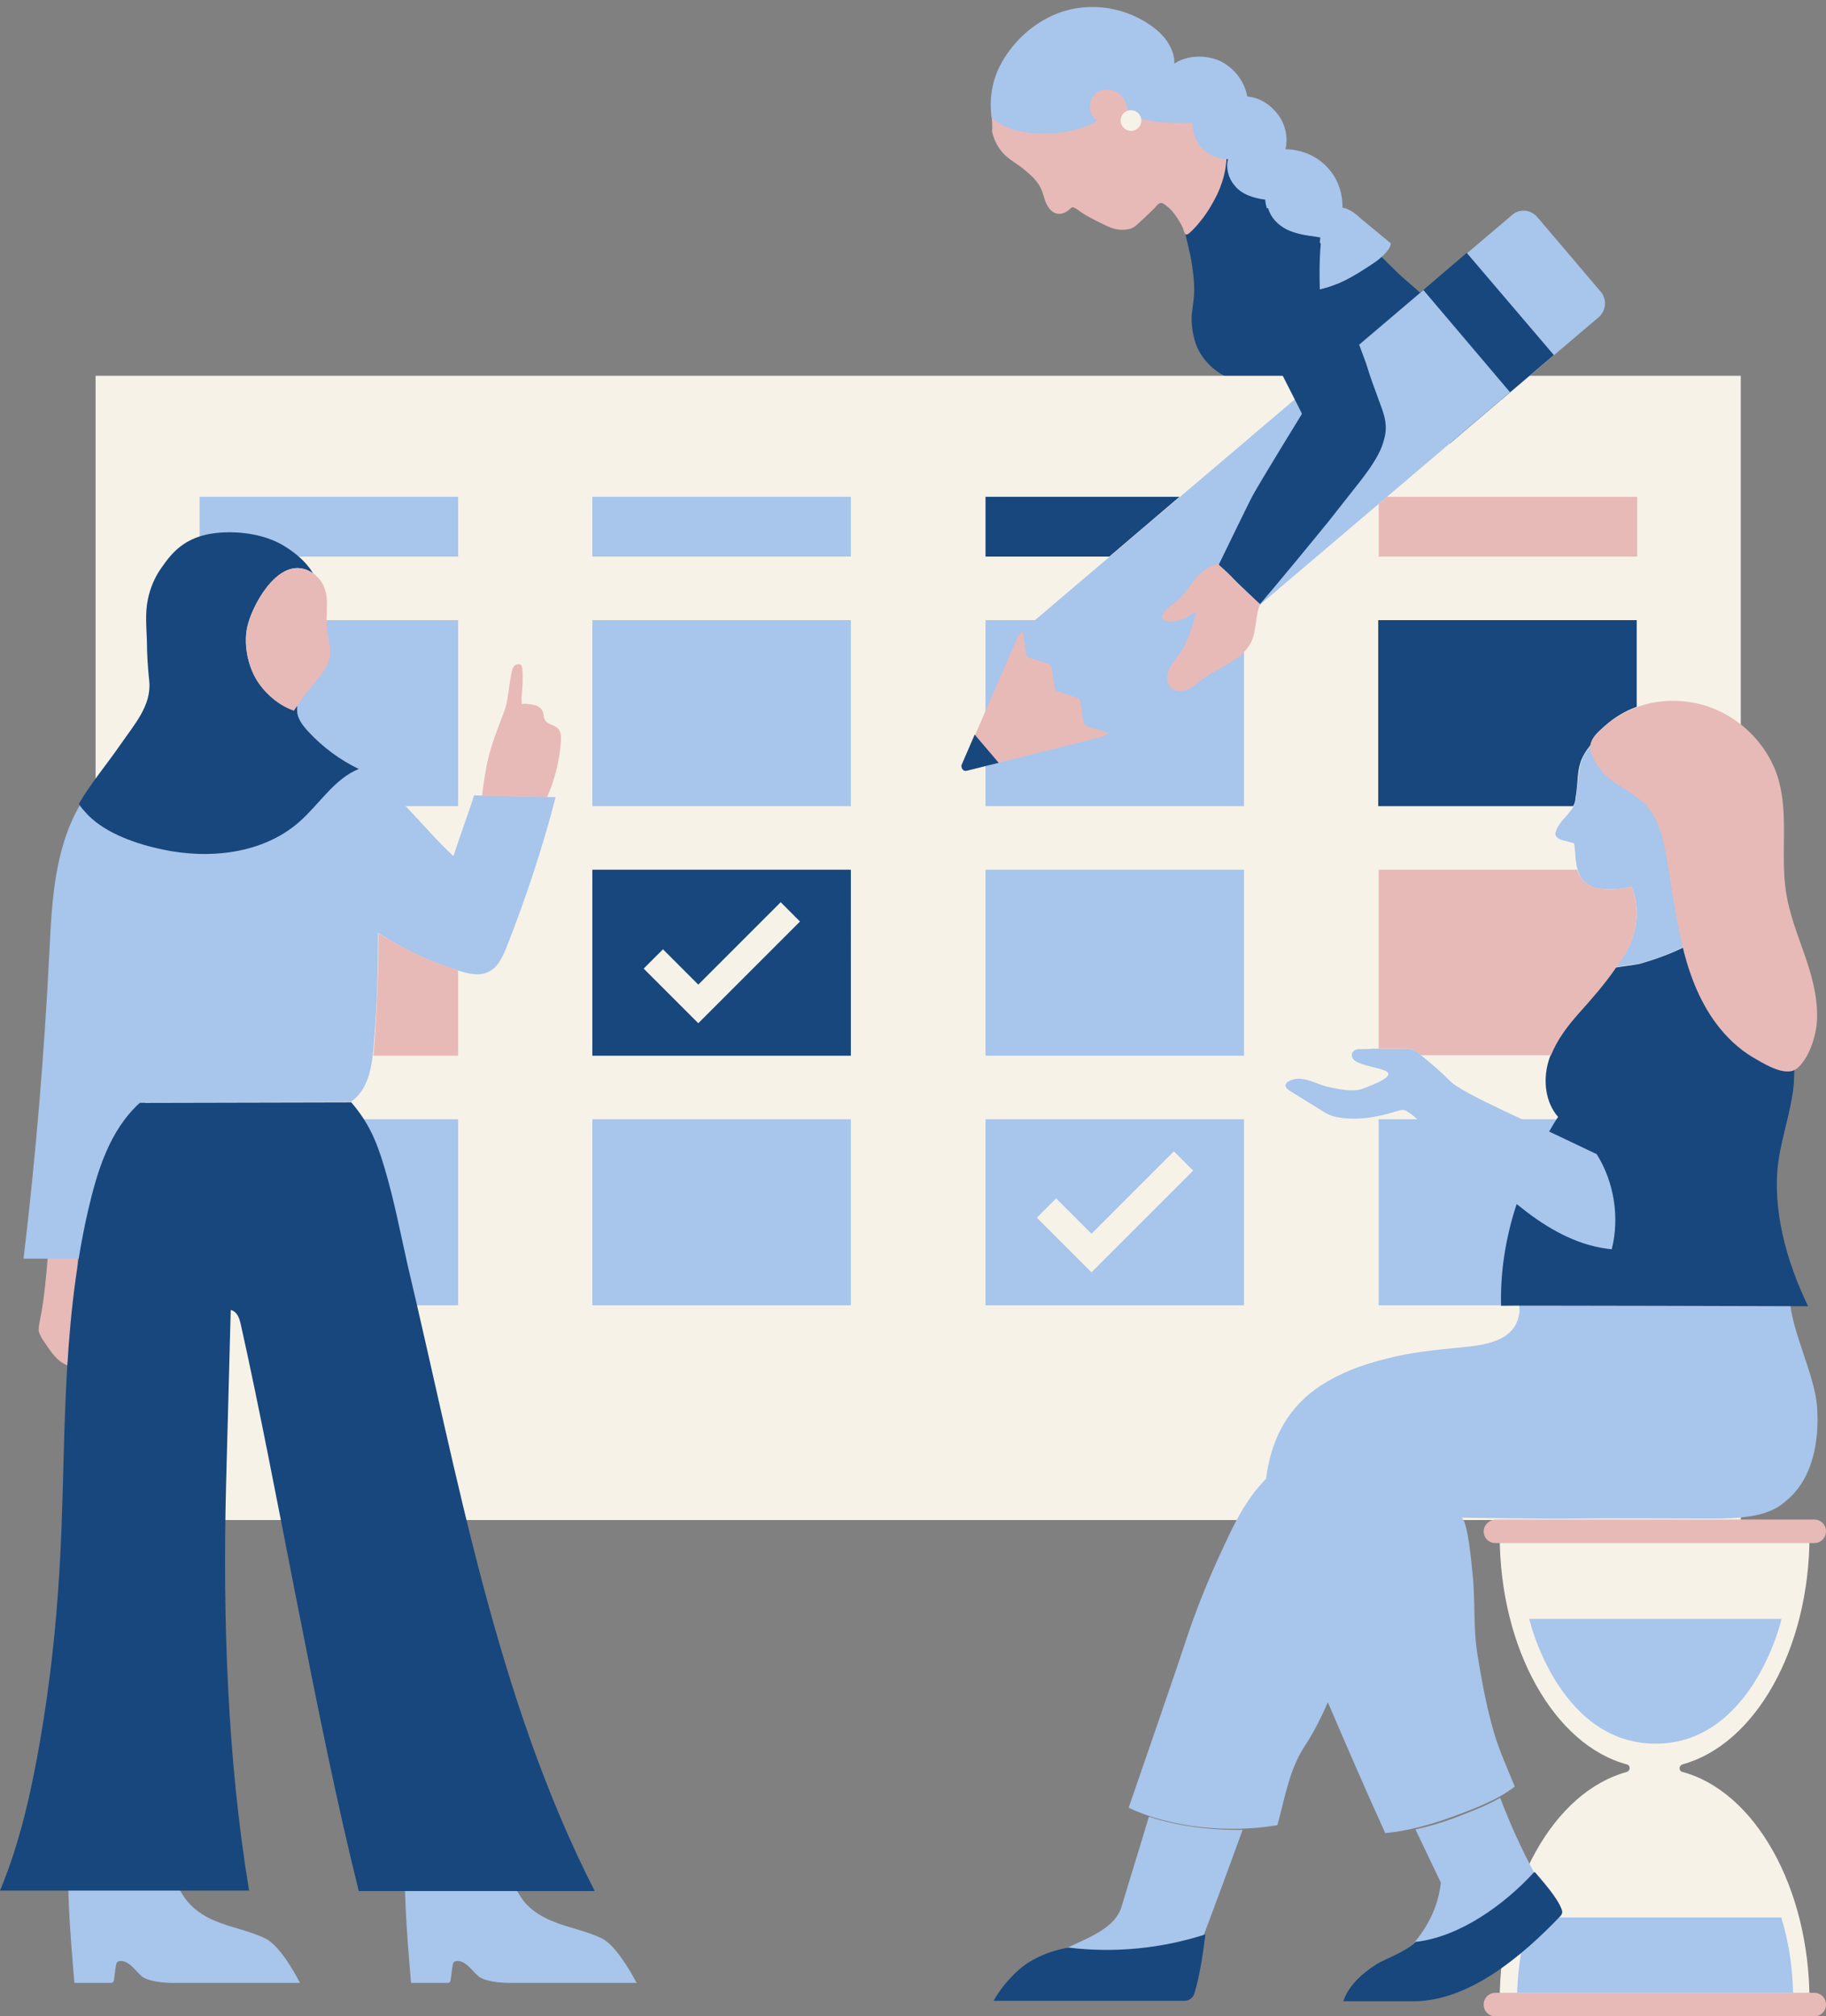<?xml version="1.0" encoding="UTF-8" standalone="no"?><svg xmlns="http://www.w3.org/2000/svg" xmlns:xlink="http://www.w3.org/1999/xlink" fill="#000000" height="428.2" preserveAspectRatio="xMidYMid meet" version="1" viewBox="0.0 -1.7 387.8 428.2" width="387.8" zoomAndPan="magnify"><rect x="0.0" y="-1.7" width="387.8" height="428.2" fill="#808080" stroke="none"/><g id="change1_1"><path d="M303.8,63.1c0-0.4-0.4-0.7-0.8-1.2c-1.8-2-4.1-3.7-6.1-5.6c-1.5-1.5-3.1-3-4.5-4.5c-1.4-1.4-2.9-2.7-4.1-4.3 c-1.3-1.8-2.6-3.6-4.2-5.2c-2.8-2.9-6-4.6-9.6-6.4c-4.1-2.1-14.1-7.2-14.1-7.2c0.2,0.1-0.3,3.5-0.4,3.8c-0.3,1.2-0.7,2.3-1.1,3.4 c-0.9,2.3-2,4.3-3.2,6.4c-1.1,2-2.8,3.5-4,5.5c0,0,1,4.1,1.3,5.8c0.3,1.9,0.6,3.8,0.6,5.7c0.1,2-0.3,3.9-0.5,5.8 c-0.1,1.6,0.1,3.5,0.5,5c1.3,5.6,7.1,9.9,12.9,9.4c2.1,2.6,4.2,5.5,7.5,6c2,0.3,4-0.3,5.7-1.3s3.2-2.4,4.6-3.8 c4.5-4.4,14.1-7.6,16.4-13.5c0.4-1.1,1.4-1.9,2.2-2.7C303.6,63.7,303.8,63.4,303.8,63.1z" fill="#17477d"/></g><g id="change2_1"><path d="M20.3,78.1h349.4v243H20.3V78.1z M318.5,324.3c0,24.3,11.7,44.6,27,48.7c0.4,0.1,0.6,0.4,0.6,0.8 s-0.3,0.7-0.6,0.8c-15.4,4.2-27,24.4-27,48.7c0,0.2,0,0.5,0,0.7h65.8c0-0.2,0-0.5,0-0.7c0-24.3-11.7-44.6-27-48.7 c-0.4-0.1-0.6-0.4-0.6-0.8s0.3-0.7,0.6-0.8c15.4-4.2,27-24.4,27-48.7c0-0.2,0-0.5,0-0.7h-65.8C318.5,323.8,318.5,324,318.5,324.3z" fill="#f7f2e8"/></g><g id="change3_1"><path d="M125.8,103.8h54.9v12.7h-54.9V103.8z M42.4,130h54.9v39.5H42.4V130z M125.8,130h54.9v39.5h-54.9V130z M125.8,236h54.9v39.5h-54.9V236z M209.3,130h54.9v39.5h-54.9V130z M209.3,183h54.9v39.5h-54.9V183z M292.8,236h54.9v39.5h-54.9V236 z M385.9,297c-0.5-6.8-5.5-16.1-5.8-23l0,0c0-0.5-7.3-1.7-8-1.9c-2.7-0.5-5.5-1-8.3-1.4c-5.5-0.7-11-1-16.5-0.8 c-5.5,0.2-11.1,0.8-16.5,2c-1.3,0.3-2.7,0.6-4,0.9c-0.9,0.2-3.5,0.4-4,1.1c-0.4,0.5,0,2.3-0.1,3c-0.7,6.5-7.8,7.1-13,7.6 c-5.1,0.5-10.1,1-15.1,2.3c-5.4,1.3-10.7,3.3-15.2,6.5c-6.6,4.8-9.6,11.6-10.5,19c-1.1,1.2-2.2,2.4-3.1,3.7c-2.4,3.3-4.2,7-5.9,10.7 c-2.7,5.7-5.1,11.5-7.2,17.5c-3.5,10.6-9.4,27.5-13,38c8.7,4.2,21.3,5.5,31.6,3.7c1.7-6.4,2.6-11.9,5.8-16.8 c1.6-2.4,3.4-5.8,4.9-9.3c4,9.3,8,18.6,12.2,27.8c4.9-0.5,9.7-1.8,14.3-3.5c4.4-1.6,9.5-3.5,13.2-6.4c-1.8-4.4-3.7-8.5-4.9-13.2 c-1.3-4.8-2.2-9.8-3-14.7c-1-6.1-0.4-11.5-1.1-17.6c-0.1-1.1-1-11.5-2.4-11.6c0.1,0,18.9,0.3,23.5,0.2c9.3-0.1,19.9,0,29.2,0 c6.4,0,12.4-0.3,16-3.5C385.2,312.5,386.4,303.9,385.9,297z M326.4,44.3l13.6,16c1.3,1.6,1.1,3.9-0.4,5.3l-20.6,17.5l-18.4-21.7 l20.6-17.5C322.7,42.6,325,42.8,326.4,44.3z" fill="#a8c5eb"/></g><g id="change1_2"><path d="M311.5,52L330,73.7l-22.1,18.8l-18.4-21.7L311.5,52z" fill="#17477d"/></g><g id="change4_1"><path d="M235.5,154c-0.6,0.4-1.3,0.8-2,0.9l-28.2,7.1v0c-0.7,0.1-1.2-0.5-1-1.2l11.6-26.7c0.3-0.7,0.7-1.3,1.3-1.9 l0.7,4.8c0.1,0.4,0.4,0.8,0.8,1l3.9,1.2c0.4,0.1,0.8,0.5,0.8,1l0.6,4c0.1,0.4,0.4,0.8,0.8,1l3.9,1.2c0.4,0.1,0.8,0.5,0.8,1l0.6,4.1 c0.1,0.4,0.4,0.8,0.8,1L235.5,154z M210.6,22.9c-0.3-10.5,9.4-20.7,19.9-20.3c5.4,0.2,10.6,2.8,14.1,7c3.2,3.8,4.9,8.5,6.5,13.2 c2.8,2.3,6.1,4,9.2,5.9c0.6,3.7-0.2,7.5-1.8,10.9c-1,2-2.1,3.9-3.5,5.6c-0.7,0.9-1.4,1.7-2.3,2.5c-1.1,1-1.1,0-1.5-1 c-0.2-0.5-0.5-1-0.8-1.5c-0.6-1-1.3-2-2.2-2.8c-0.4-0.3-1.1-1-1.6-1c-0.6,0-1.1,0.8-1.5,1.2c-1.1,1.1-2.3,2.2-3.5,3.3 c-0.3,0.3-0.6,0.5-0.9,0.7c-0.4,0.2-0.8,0.4-1.3,0.4c-0.9,0.2-1.8,0.1-2.7-0.1c-0.5-0.1-1.1-0.4-1.6-0.6c-1.9-0.9-3.8-1.8-5.6-3 c-0.4-0.3-0.9-0.7-1.4-0.9c-0.5-0.2-0.5,0-1,0.4c-0.7,0.6-1.5,1-2.4,0.9c-1.1-0.1-1.9-1-2.4-2s-0.7-2.1-1.1-3.1 c-0.8-1.8-2.2-3.1-3.7-4.3c-1.4-1.2-3.1-2-4.4-3.4c-1.2-1.3-2-2.9-2.4-4.6C210.8,25.2,210.7,24.1,210.6,22.9L210.6,22.9z M8.6,278.1 c0.8-4,1.3-9.6,1.6-13.7c0.2-2,0.2-3.6,2.3-4.3c0.9-0.3,3,0.4,3.7,1.3c0.9,1,0.3,3.8,0.3,5.1c-0.1,3.8-0.2,7.6-0.5,11.4 c-0.1,1.9-0.3,3.8-0.4,5.6c-0.1,1.1-0.3,2.2-0.5,3.3c-0.1,0.5,0.1,1.2-0.5,1.4c-0.4,0.1-0.9-0.2-1.2-0.4c-1.8-1-3-3.1-4.2-4.8 c-0.4-0.6-0.8-1.3-1-2.1C8.2,280,8.4,279.1,8.6,278.1L8.6,278.1z" fill="#e7bab7"/></g><g id="change5_1"><path d="M42.4,103.8h54.9v12.7H42.4V103.8z M42.4,236h54.9v39.5H42.4V236z M378.3,342.1h-53.5 c-0.5-1.8,5.5,26.5,26.8,26.5S378.9,340.2,378.3,342.1L378.3,342.1z M378.3,405.5h-53.5c-1.5,4.9-2.4,10.3-2.6,16h58.6 C380.7,415.8,379.8,410.4,378.3,405.5L378.3,405.5z M339.2,243.4c3.7,6,4.9,13.4,3.2,20.2c-6.6-0.7-12.6-3.8-17.9-7.8 c-1.9-1.4-3.8-2.9-5.6-4.3c-3.8-3-7.5-6.1-11.2-9.2c-2.6-2.2-4-3.8-6.5-6.1c-0.6-0.6-1.3-1.2-2.1-1.7c-0.9-0.6-1.1-0.6-2.2-0.3 c-1.9,0.6-3.8,1.1-5.8,1.4c-2.6,0.4-5.2,0.4-7.8-0.2c-1.1-0.3-2.1-0.9-3-1.5c-2.1-1.3-4.2-2.6-6.3-3.9c-2.6-1.6,0.6-2.8,2.3-2.6 c2.1,0.2,4,1.4,6.1,1.8c2,0.4,5,1.1,7,0.3c0.8-0.3,7.2-2.5,5-3.7c-0.9-0.5-2-0.6-2.9-0.9c-1-0.3-3.6-0.8-4.2-1.8 c-0.6-1.1,0.2-2,1.3-2c1,0,2.1,0,3.1-0.1c2.1,0,4.2,0,6.3,0c0.7,0,1.4,0,2,0.2c0.5,0.2,1,0.5,1.4,0.9c2.3,1.8,4.5,3.7,6.5,5.7 C310.5,230.6,326,237.1,339.2,243.4L339.2,243.4z M217.8,131.7l84.5-71.8l18.4,21.7l-84.5,71.8l-0.7,0.6l-4.6-1.5 c-0.4-0.1-0.8-0.5-0.8-1l-0.6-4.1c-0.1-0.4-0.4-0.8-0.8-1l-3.9-1.2c-0.4-0.1-0.8-0.5-0.8-1l-0.6-4c-0.1-0.4-0.4-0.8-0.8-1l-3.9-1.2 c-0.4-0.1-0.8-0.5-0.8-1l-0.7-4.8L217.8,131.7L217.8,131.7z M209.3,236v39.5h54.9V236H209.3z M231.8,268.5l-11.6-11.6l4.1-4.1 l7.5,7.5l17.5-17.5l4.1,4.1L231.8,268.5z M295.4,50c-0.2,1.1-0.9,1.8-1.7,2.6c-0.8,0.8-1.7,1.4-2.6,2c-3.5,2.3-6.9,4.4-11,5.2 c-0.1-3.7-0.1-7.4,0.3-11.1c-2.5-0.2-5.1-0.6-7.4-1.7c-2.5-1.2-4.1-3.5-4.3-6.3c-2.4-0.3-5-1.1-6.5-3c-1.3-1.5-1.9-3.7-1.4-5.6 c-2,0-4-0.8-5.4-2.2c-0.7-0.7-1.3-1.6-1.6-2.5c-0.2-0.5-0.3-1-0.4-1.5c-0.1-0.3-0.2-1.5-0.2-1.5s-1.1,0-1.5,0c-0.8,0.1-1.6,0-2.4,0 c-1.6,0-3.1-0.1-4.7-0.4c-1.7-0.3-4.7-0.8-5.2-2.8c-0.2-1.1-0.7-2.1-1.5-2.8c-1-0.9-2.4-1.3-3.7-1c-1.3,0.3-2.4,1.4-2.7,2.8 s0.4,3,1.5,3.7c-0.9,0.7-2,1.2-3.1,1.5c-2.1,0.7-4.2,1.1-6.4,1.2c-2.1,0.1-4.2,0.1-6.3-0.3c-2.3-0.4-4.8-1.4-6.6-3 c-0.5-3.8,0-7.5,1.7-10.9c2.4-4.7,6.4-8.6,11.2-10.8c7.3-3.3,16-2,22.2,3.1c2,1.7,3.8,4.3,3.7,7.1c2.8-1.8,6.5-1.9,9.6-0.6 c3,1.4,5.3,4.3,5.9,7.6c2.6,0.2,4.9,1.7,6.5,3.8c1.6,2.1,2.2,4.9,1.6,7.4c3.5,0,7.1,1.6,9.3,4.3c1.9,2.2,2.9,5.2,2.8,8.1 c0.4,0.1,0.7,0.1,1,0.3c1.1,0.4,2,1.2,2.9,2C291.2,46.5,293.3,48.3,295.4,50L295.4,50z M76.2,161.6c7.3,3.4,13.5,12.5,20.1,18.5 c1.4-4.3,3-8.6,4.4-12.9l17.3,0.4c-2.8,10.8-6.3,21.4-10.4,31.8c-0.9,2.2-1.9,4.5-4.1,5.4c-1.8,0.8-4,0.3-5.9-0.3 c-6.2-1.9-11.8-4.5-17.3-8.1c0,7.5-0.2,14.9-0.8,22.3c-0.4,5.1-0.8,10.7-5,13.6l-43.7,0.1l0.5,33.2H5c2.6-21.7,4.4-43.5,5.5-65.3 c0.5-10.6,1.1-21.7,6.4-30.9c13.3,0.4,26.6,0.3,39.2-3.7c3.3-1.1,6.5-2.4,9.8-3.3C69.2,161.4,73,160.2,76.2,161.6L76.2,161.6z M45.6,406.2c3.5,1.5,7.4,2.1,10.8,3.8c3.5,1.7,7.3,9.4,7.3,9.4l-26.9,0c0,0-4.7,0.1-6.7-1.4c-0.8-0.7-1.5-1.6-2.3-2.3 c-0.7-0.6-1.6-1.1-2.5-0.9c-0.6,0.1-0.6,0.6-0.7,1.1c-0.1,0.4-0.3,2.4-0.4,2.9c-0.1,0.7-0.7,0.6-0.7,0.6h-7.7c0,0-1.4-15.2-1.3-22 c0,1.1,17.8,0.7,19.5,0.6c4-0.3,3.1,0.2,5.2,3.3C40.8,403.6,43.2,405.2,45.6,406.2L45.6,406.2z M117.1,406.2 c3.5,1.5,7.4,2.1,10.8,3.8s7.3,9.4,7.3,9.4l-26.9,0c0,0-4.7,0.1-6.7-1.4c-0.8-0.7-1.5-1.6-2.3-2.3c-0.7-0.6-1.6-1.1-2.5-0.9 c-0.6,0.1-0.6,0.6-0.7,1.1c-0.1,0.4-0.3,2.4-0.4,2.9c-0.1,0.7-0.7,0.6-0.7,0.6h-7.7c0,0-1.4-15.2-1.3-22c0,1.1,17.8,0.7,19.5,0.6 c4-0.3,3.1,0.2,5.2,3.3C112.2,403.6,114.7,405.2,117.1,406.2L117.1,406.2z M330.8,176.2c-0.4-0.3-0.6-0.7-0.4-1.2 c0.4-1.4,1.5-2.6,2.5-3.7c1-1.2,1.7-2,1.8-3.5c0.1-1.1,0.2-2.2,0.4-3.4c0.1-1.3,0.3-2.7,0.6-4c0.2-0.8,0.6-1.5,1-2.2 c0.3-0.4,0.6-0.9,0.9-1.3h0c2.4-3,6.2-5.2,9.6-6.5c0.9-0.3,1.8-0.6,2.7-0.9c7.1-1.9,16.1-0.1,19.7,7c1.9,3.7,1.8,8.2,0.6,12.2 c-1.2,4-3,7.8-5.1,11.4c0.5,4.5,1.4,8.5,2.6,12.7c-0.1,0-0.1,0.1-0.2,0.1c-0.3,0.3-0.7,0.6-1,0.8c-1.3,1.1-2.7,2.1-4.2,3 c-2.9,1.8-5.9,3.4-9.1,4.6c-1.6,0.6-3.2,1.1-4.9,1.6c-0.8,0.2-4.9,0.6-5.1,0.8c0.3-0.5,0.6-1,0.9-1.3c0.7-0.9,1.3-1.9,1.8-3 c1.9-4,2.3-8.8,0.6-12.8c-2,0.5-4,0.7-6,0.5c-1.3-0.1-2.7-0.4-3.7-1.3c-1.2-0.9-1.7-2.4-2-3.9c-0.3-1.5-0.2-3-0.5-4.5 c-0.7-0.2-1.4-0.4-2.1-0.6C331.7,176.7,331.2,176.6,330.8,176.2z M308.8,384.4c-2.7,1-5.4,1.8-8.2,2.4l5.4,11.3 c-0.7,6.6-4.2,11.8-9,16.3c11.6-1.8,22.6-6.4,31-14.6c-3.7-6.2-6.8-12.9-9.4-19.7C315.5,381.9,311.9,383.2,308.8,384.4z M244,384.1 c-1.9,6.4-3.9,12.7-5.8,19.1c-1.6,5.3-8.8,7.1-13.6,9.8c8.9,4.4,19.6,5.4,28.9,2c3.5-9.3,7-18.7,10.4-28.1 C257.1,387,250,386.1,244,384.1z" fill="#a8c5eb"/></g><g id="change1_3"><path d="M205.2,162l6.9-1.7l-5.1-6l-2.8,6.5C204.1,161.5,204.6,162.1,205.2,162L205.2,162z M218.7,414.9 c-3,1.8-6,5.3-7.7,8.3h40.6c0.9,0,1.7-0.6,2-1.4c1.2-3.7,2-9.4,2.4-12.7c-9.3,3-19.3,4-29.1,2.8C224,412.4,221.2,413.4,218.7,414.9 L218.7,414.9z M331.7,403.9c0.2,0.5,0,1-0.3,1.3c-8.2,8.6-19.5,18.1-31.2,18.1h-14.9c1.1-3.4,4.1-6,7.1-7.9c1.4-0.9,6.6-2.8,8.2-4.7 c9.3-1,18.9-7.9,25.2-14.8h0.2C327.6,397.8,330.8,401.3,331.7,403.9z M125.8,183v39.5h54.9V183H125.8z M148.3,215.6l-11.6-11.6 l4.1-4.1l7.5,7.5l17.5-17.5l4.1,4.1L148.3,215.6z M74.6,232.4c3.6,4.2,5.3,8,7,13.7c2.1,7,3.4,13.9,5,21 c10.7,45,18.7,91.6,39.7,132.8H76.2c-8.8-35-17.5-86.6-25.1-120.5c-0.3-1.3-0.8-2.6-2.1-2.9L48,314.1c-0.7,28.2,0.3,57.9,4.9,85.7H0 c4.3-10.3,6.7-21.3,8.6-32.3c2-11.7,3.3-23.5,4-35.3c0.8-12.8,0.8-25.6,1.4-38.4c0.6-12.9,1.8-25.8,4.7-38.4c1.9-8.2,4.5-17,11-22.9 L74.6,232.4L74.6,232.4z M334.1,169.5h-41.4V130h54.9v18.4c-2.5,0.9-4.8,2.3-6.8,4.1c-1.1,1-2.5,2.1-2.9,3.7c0,0.1,0,0.1,0,0.2 c-0.1,0.2-0.3,0.3-0.4,0.5h0c-0.3,0.4-0.6,0.8-0.9,1.3c-0.4,0.7-0.8,1.4-1,2.2c-0.4,1.3-0.5,2.6-0.6,4c-0.1,1.1-0.2,2.2-0.4,3.4 C334.6,168.4,334.4,169,334.1,169.5z M76.2,161.6c-5.2,2.1-8.3,7.4-12.6,11.2c-7.8,6.9-19.3,8-29.1,5.9c-5.3-1.1-11.8-3.3-15.7-7.2 c-0.3-0.3-2.2-2.3-2-2.6c2.6-4.4,5.9-8.3,8.8-12.5c2.9-4.2,6.6-8.3,6.1-13.4c-0.3-2.9-0.5-5.8-0.5-8.6c-0.1-3-0.4-5.9,0.2-8.8 c0.5-2.4,1.4-4.6,2.8-6.6c1.3-1.9,2.7-3.7,4.6-5c2.4-1.7,5.2-2.4,8.1-2.6c4.5-0.3,9.5,0.5,13.2,2.7c4.9,2.9,6.4,6,6.4,6c0,0,0,0,0,0 c-0.1-0.1-0.3-0.2-0.4-0.3h0c-6.4-3.8-12,6-13.4,10.9c-1.2,4-0.1,9.5,2.4,12.9c1.8,2.5,4.4,4.6,7.3,5.6c0.2-0.3,0.5-0.7,0.7-1 c0,0.2,0,0.5,0,0.7c-0.1,1.9,1.2,3.5,2.5,4.9C68.6,157,72.2,159.7,76.2,161.6z M235.6,116.5h-26.3v-12.7h41.2L235.6,116.5z M384,275.7c0,0-64.4-0.2-65.2-0.1c-0.2-7.3,1-14.6,3.3-21.6c0.8,0.6,1.5,1.2,2.3,1.8c5.3,4,11.3,7.2,17.9,7.8 c1.7-6.8,0.5-14.3-3.2-20.2l0,0c-3.3-1.6-6.8-3.2-10.1-4.8c0.6-1,1.2-2.1,1.9-3.1c-2.7-3.1-3.2-7.7-2.1-11.6 c1.1-3.9,3.7-7.3,6.4-10.4c2.7-3.1,5.6-6.3,7.9-9.7c0.1-0.1,4.2-0.6,5.1-0.8c1.7-0.5,3.3-1,4.9-1.6c3.2-1.2,6.3-2.7,9.1-4.6 c1.5-0.9,2.9-1.9,4.2-3c0.3-0.3,0.7-0.5,1-0.8c0.2-0.1,0.3-0.2,0.4-0.3l0,0c0.1,0,0.3,0,0.5,0.1c0.7,0.3,1.4,0.8,1.9,1.4 c0.6,0.7,1,1.5,1.4,2.3c0.5,0.9,0.9,1.7,1.4,2.6c0.9,1.7,1.8,3.5,2.6,5.3c0.9,1.9,1.7,3.9,2.5,6c2.2,6,3.4,12.4,2.8,18.7 c-0.6,5.3-2.4,10.4-3.2,15.7C376.3,255.1,379.4,266.2,384,275.7z M293.2,84.3c0.9,2.4,1.5,4.5,0.8,7.1c-0.3,1.3-0.8,2.5-1.4,3.6l0,0 c-1.2,2.2-2.7,4.2-4.2,6.1c-2.1,2.7-4.2,5.3-6.3,8c-4.8,5.9-9.6,11.7-14.5,17.5c0,0-4.8-4.5-6-5.7c-1.4-1.3-1.6-1.4-2.8-2.6 c0,0,6.6-13.6,7.1-14.5c1.9-3.5,10.6-17.6,10.6-17.6c0-0.2-4.4-8.6-5.6-11.2c-2.3-4.8-4.6-9.7-6.3-14.8c-0.8-2.5-1.5-5.1-2-7.7 c-0.4-2.3-0.7-4.5,0.6-6.6c1.3-2.1,3.7-3.2,6.1-3.4c0.6,2,2,3.5,3.9,4.5c2,1,4.2,1.3,6.4,1.6c0.3,0.5,0.6,1,0.9,1.5 c-0.3,3.2-0.3,6.4-0.2,9.7c1.3-0.3,2.5-0.7,3.7-1.2c2,5.6,4,11.2,6.1,16.8C291,78.4,292.1,81.3,293.2,84.3z" fill="#17477d"/></g><g id="change4_2"><path d="M267.6,126.6c-0.9,2.2-0.8,5.2-1.6,7.4c-0.8,2.2-2.7,3.8-4.7,5c-2,1.2-4.1,2.2-6,3.6c-1,0.7-1.9,1.6-3.1,2.1 c-1.1,0.5-2.6,0.5-3.5-0.3c-0.9-0.9-1-2.3-0.6-3.5c0.4-1.2,1.3-2.2,2-3.2c1.4-1.8,2.3-3.9,3-6.1c0.2-0.6,0.3-1.1,0.5-1.7 c0.1-0.2,0.5-1.1,0.4-1.3c-0.2-0.6-1.2,0.4-1.5,0.5c-1.2,0.8-2.6,1.2-4.1,1.2c-0.7,0-1.6-0.3-1.6-1c0-0.2,0.1-0.4,0.2-0.6 c0.7-1.3,2.1-2,3.2-3c1.4-1.2,2.3-2.8,3.4-4.2s3.3-3.3,5.1-3.4h0c0,0,0,0,0,0c0,0,0,0,0,0c1.3,1.2,1.4,1.2,2.8,2.6 C262.7,122.1,267.5,126.6,267.6,126.6C267.5,126.6,267.5,126.6,267.6,126.6z M315.1,424L315.1,424c0,1.4,1.1,2.5,2.5,2.5h67.7 c1.4,0,2.5-1.1,2.5-2.5v0c0-1.4-1.1-2.5-2.5-2.5h-67.7C316.2,421.5,315.1,422.6,315.1,424z M315.1,323.5L315.1,323.5 c0,1.4,1.1,2.5,2.5,2.5h67.7c1.4,0,2.5-1.1,2.5-2.5v0c0-1.4-1.1-2.5-2.5-2.5h-67.7C316.2,321.1,315.1,322.2,315.1,323.5z M66.1,119.8c-6.4-3.8-12,6-13.4,10.9c-1.2,4-0.1,9.5,2.4,12.9c1.8,2.5,4.4,4.6,7.3,5.6c1.4-2.1,2.9-4.1,4.5-6 c1.4-1.8,3-3.6,3.2-5.8c0.1-1.3-0.1-2.6-0.4-3.8c-0.3-1.6-0.4-3.2-0.3-4.9c0-1.6,0.2-3.3-0.3-4.9C68.7,122.1,67.5,120.6,66.1,119.8 L66.1,119.8z M119.1,156c-0.3,4-1.3,7.9-2.9,11.6l-13.8-0.3c0-0.1,0-0.1,0-0.2c0.3-2.4,0.7-5.4,1.3-7.8c0.8-3.3,2.1-6.5,3.3-9.7 c1.1-2.8,1-6.1,1.8-9.1c0.1-0.4,0.3-0.7,0.7-1c0.4-0.2,1-0.2,1.2,0.1c0.1,0.2,0.2,0.4,0.2,0.6c0.2,1.9,0.1,3.9-0.1,5.8 c-0.1,0.6,0,1.2,0,1.8c0.8-0.1,1.7,0,2.6,0.2s1.6,0.7,1.9,1.5c0.2,0.5,0.1,1.1,0.4,1.6c0.5,1.1,2.1,1.1,2.9,2 C119.2,153.9,119.2,155,119.1,156z M345.9,199.5c-0.5,1.1-1.1,2-1.8,3c-0.3,0.4-0.7,0.9-0.9,1.3c0,0,0,0,0,0 c-2.3,3.4-5.2,6.7-7.9,9.7c-2.4,2.7-4.6,5.6-5.9,8.9h-27.6c-0.1-0.1-0.3-0.2-0.4-0.3c-0.4-0.3-0.9-0.7-1.4-0.9 c-0.6-0.2-1.3-0.2-2-0.2c-1.7,0-3.5,0-5.2,0V183H335c0.3,1.1,0.9,2.1,1.8,2.8c1,0.8,2.4,1.2,3.7,1.3c2,0.2,4.1,0,6-0.5 C348.2,190.7,347.8,195.5,345.9,199.5z M380.3,225.8c0.6-0.1,1.2-0.4,1.7-0.9c2.5-2.5,3.9-7.2,3.9-10.6c0.1-4.6-1.2-9.1-2.7-13.4 c-1.5-4.3-3.2-8.6-3.9-13.2c-1.2-7.9,0.6-16.2-1.6-23.9c-2.4-8.2-9.7-14.8-18.2-16.3c-3.3-0.6-6.8-0.5-10.1,0.4 c-3.2,0.9-6.2,2.5-8.7,4.7c-1.1,1-2.5,2.1-2.9,3.7c-0.2,0.8,0,1.6,0.3,2.3c0.3,0.9,0.8,1.7,1.3,2.4c0.8,1.2,1.9,2.3,3.1,3.2 c2.6,1.8,5.5,3.2,7.5,5.6c2.3,2.7,3.1,6.3,3.8,9.8c1.1,6.2,1.9,12.5,3.3,18.7s3.6,12.3,7.4,17.4c2.1,2.8,4.7,5.3,7.7,7.1 C374.3,224,377.7,226.2,380.3,225.8L380.3,225.8z M97.3,204.4v18.1h-18c0.1-1.2,0.2-2.5,0.3-3.7c0.5-7.4,0.8-14.9,0.8-22.3 C85.7,199.9,91.2,202.4,97.3,204.4z M347.7,103.8v12.7h-54.9v-11.2l1.7-1.5H347.7z" fill="#e7bab7"/></g><g id="change2_2"><path d="M240.2,21.7c1.2,0,2.2,1,2.2,2.2s-1,2.2-2.2,2.2s-2.2-1-2.2-2.2S238.9,21.7,240.2,21.7z" fill="#f7f2e8"/></g></svg>